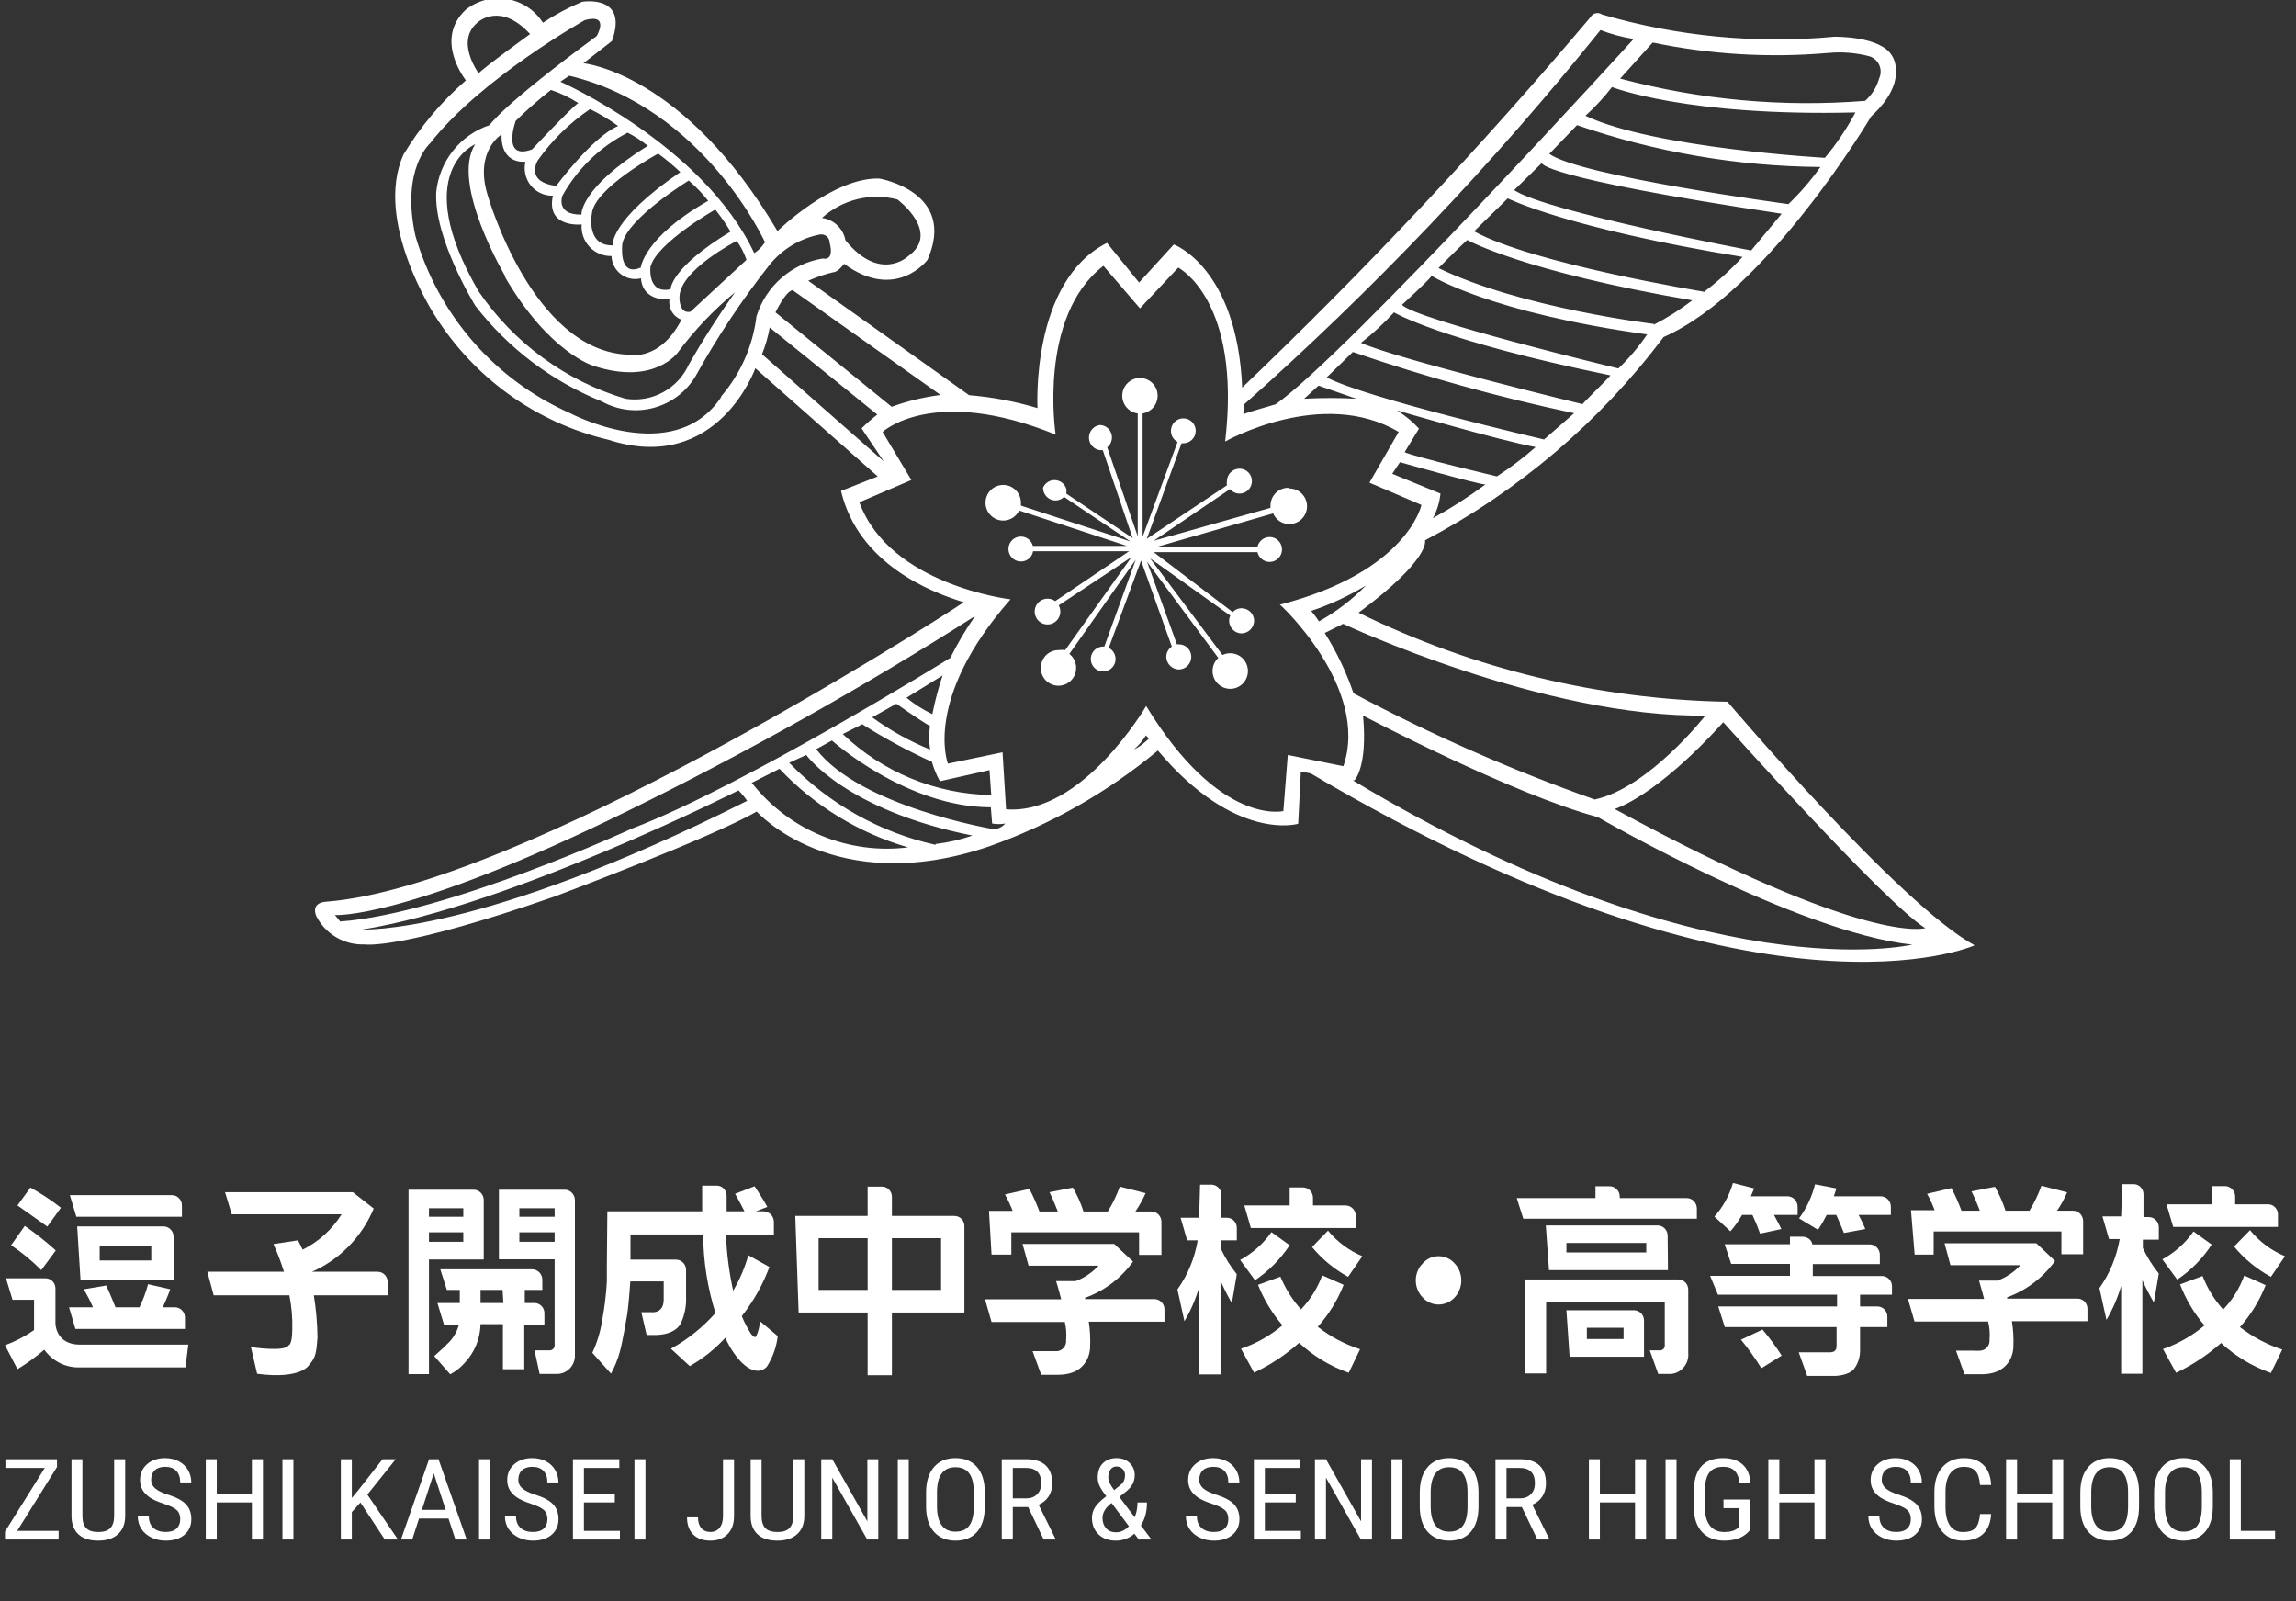 <svg width="251" height="175" viewBox="0 0 251 175" fill="none" xmlns="http://www.w3.org/2000/svg"><rect x="0" y="0" width="251" height="175" fill="#333333" stroke="none"/><g clip-path="url(#clip0_2402_6482)"><path d="M24.602 130.31H38.567L40.854 132.1C39.552 135.208 37.133 137.683 34.098 139.01H41.273C41.421 139.007 41.568 139.036 41.705 139.094C41.842 139.152 41.966 139.238 42.069 139.347C42.172 139.456 42.252 139.585 42.304 139.728C42.357 139.87 42.38 140.021 42.373 140.173V141.587H34.308C34.556 143.108 34.69 144.646 34.709 146.187C34.587 147.512 34.622 148.317 33.801 149.177C33.801 149.177 33.016 150.806 28.111 150.161L27.43 147.243C27.43 147.243 31.166 147.816 31.55 147.046C31.55 147.046 31.934 147.046 31.951 145.382C31.991 144.109 31.885 142.835 31.637 141.587H23.362L22.664 139.01H31.043C30.724 137.976 30.339 136.966 29.891 135.984L32.58 135.573L33.086 136.593C34.826 135.732 36.3 134.394 37.345 132.727H25.335L24.602 130.31Z" fill="white"/><path d="M157.274 137.309C157.602 137.307 157.928 137.376 158.228 137.512C158.529 137.648 158.799 137.847 159.019 138.097C159.489 138.597 159.751 139.264 159.751 139.958C159.751 140.652 159.489 141.32 159.019 141.82C158.795 142.064 158.524 142.258 158.224 142.39C157.924 142.522 157.6 142.59 157.274 142.589C156.946 142.592 156.622 142.526 156.322 142.393C156.021 142.26 155.751 142.065 155.528 141.82C155.289 141.575 155.1 141.285 154.971 140.966C154.842 140.646 154.775 140.304 154.775 139.958C154.775 139.612 154.842 139.27 154.971 138.951C155.1 138.631 155.289 138.341 155.528 138.097C155.748 137.846 156.017 137.646 156.318 137.511C156.619 137.375 156.945 137.306 157.274 137.309Z" fill="white"/><path d="M18.981 135.233C18.986 135.081 18.961 134.929 18.908 134.787C18.855 134.645 18.775 134.516 18.673 134.406C18.57 134.296 18.448 134.208 18.312 134.147C18.176 134.086 18.03 134.054 17.882 134.051H8.438L8.804 139.922H18.981V135.233ZM16.537 137.774H10.899V136.199H16.537V137.774Z" fill="white"/><path d="M3.323 129.809L1.909 131.76L5.174 134.069L6.657 132.011C5.606 131.185 4.491 130.449 3.323 129.809ZM2.712 133.998L1.211 136.11C2.398 136.9 3.503 137.812 4.51 138.831L6.099 136.683C5.03 135.711 3.898 134.814 2.712 133.998Z" fill="white"/><path d="M7.635 130.632H18.79C18.937 130.632 19.083 130.663 19.219 130.722C19.355 130.78 19.477 130.867 19.58 130.975C19.683 131.084 19.763 131.212 19.816 131.353C19.869 131.494 19.894 131.645 19.889 131.796V132.995H8.351L7.635 130.632Z" fill="white"/><path d="M8.245 145.257L7.547 142.894H10.165C9.871 142.215 9.533 141.557 9.153 140.925L11.614 140.513C11.614 140.513 12.155 141.694 12.627 142.894H15.245C15.639 142.086 15.955 141.241 16.188 140.37L18.614 140.925C18.614 140.925 18.248 141.945 17.794 142.894H19.121C19.268 142.894 19.414 142.924 19.55 142.983C19.686 143.042 19.808 143.128 19.911 143.237C20.014 143.345 20.094 143.474 20.147 143.615C20.2 143.756 20.225 143.906 20.221 144.057V145.257H8.245Z" fill="white"/><path d="M0.652 139.726H4.963C5.112 139.723 5.259 139.751 5.396 139.809C5.532 139.867 5.656 139.954 5.759 140.063C5.862 140.172 5.943 140.301 5.995 140.444C6.047 140.586 6.07 140.737 6.063 140.889V144.666C6.063 144.666 6.063 146.921 8.664 146.975H20.587L20.273 149.463H8.455C7.748 149.446 7.055 149.263 6.428 148.928C5.802 148.593 5.259 148.115 4.841 147.53C3.921 148.319 2.94 149.032 1.909 149.66L0.547 147.046C1.671 146.633 2.739 146.074 3.724 145.382V142.07H1.367L0.652 139.726Z" fill="white"/><path d="M52.882 131.223C52.889 131.071 52.866 130.918 52.814 130.775C52.762 130.632 52.682 130.501 52.579 130.391C52.477 130.28 52.353 130.192 52.216 130.132C52.079 130.072 51.931 130.042 51.782 130.042H44.66V150.197H46.895V137.667H52.882V131.223ZM50.648 135.734H46.895V134.696H50.648V135.734ZM50.648 132.995H46.895V132.064H50.648V132.995Z" fill="white"/><path d="M59.516 143.592C59.523 143.44 59.5 143.289 59.447 143.146C59.395 143.004 59.315 142.875 59.212 142.766C59.109 142.657 58.985 142.57 58.848 142.512C58.711 142.454 58.564 142.426 58.416 142.428H57.369V140.996H59.289V139.905C59.291 139.753 59.264 139.602 59.209 139.461C59.154 139.32 59.072 139.191 58.968 139.083C58.864 138.975 58.74 138.889 58.603 138.83C58.467 138.771 58.32 138.741 58.172 138.741H48.134L48.85 140.996H50.264V142.428H47.82L48.536 144.791H50.176C49.994 145.455 49.665 146.067 49.216 146.581C48.64 147.19 47.471 148.228 47.471 148.228L49.216 150.215C49.811 149.907 50.344 149.488 50.788 148.98C51.873 147.844 52.498 146.327 52.533 144.737H54.977V149.66H57.316V144.827H59.516V143.628V143.592ZM55.029 142.428H52.533V140.996H54.942L55.029 142.428Z" fill="white"/><path d="M62.85 131.223C62.855 131.071 62.83 130.92 62.777 130.778C62.724 130.636 62.644 130.506 62.542 130.396C62.44 130.286 62.317 130.198 62.181 130.137C62.045 130.077 61.899 130.044 61.751 130.042H54.541V137.649H60.633V146.957C60.645 147.044 60.637 147.133 60.609 147.217C60.582 147.3 60.536 147.376 60.475 147.439C60.414 147.501 60.34 147.548 60.258 147.576C60.177 147.605 60.09 147.613 60.005 147.601H58.434L58.992 150.179H60.895C61.16 150.179 61.421 150.125 61.664 150.018C61.907 149.912 62.127 149.756 62.31 149.56C62.492 149.365 62.635 149.133 62.727 148.879C62.82 148.626 62.862 148.355 62.85 148.085V131.223ZM60.633 135.734H56.776V134.696H60.633V135.734ZM60.633 132.995H56.776V132.064H60.633V132.995Z" fill="white"/><path d="M66.395 132.404H76.764V129.594H78.335C78.483 129.592 78.63 129.62 78.767 129.678C78.904 129.736 79.028 129.822 79.131 129.931C79.234 130.04 79.314 130.17 79.367 130.312C79.419 130.454 79.442 130.606 79.435 130.758V132.404H81.39C81.39 132.404 80.605 130.883 80.36 130.489L82.49 129.666C82.49 129.666 83.468 131.116 83.886 131.921L82.612 132.404H83.485C83.634 132.407 83.781 132.439 83.918 132.5C84.055 132.56 84.179 132.648 84.282 132.758C84.386 132.868 84.468 132.997 84.523 133.139C84.578 133.281 84.605 133.433 84.602 133.586V135H79.365C79.448 137.049 79.711 139.086 80.151 141.086C80.866 139.871 81.424 138.565 81.809 137.202L84.114 138.49C83.387 140.431 82.368 142.243 81.093 143.86C81.366 144.529 81.699 145.17 82.088 145.776C82.088 145.776 82.49 146.366 82.665 146.062C82.905 145.545 83.047 144.986 83.084 144.415L85.021 146.044C84.886 147.226 84.485 148.359 83.852 149.356C83.852 149.356 82.874 150.698 81.041 148.89C80.312 148.112 79.721 147.21 79.295 146.223C78.165 147.459 76.851 148.504 75.403 149.32L73.343 147.422C75.171 146.415 76.818 145.096 78.213 143.52C77.343 140.743 76.889 137.846 76.869 134.928H68.926V137.685H73.901C74.049 137.685 74.195 137.715 74.33 137.774C74.466 137.833 74.589 137.919 74.692 138.028C74.794 138.136 74.874 138.265 74.928 138.406C74.981 138.547 75.006 138.697 75.001 138.848V141.73C75.045 142.696 74.865 143.659 74.477 144.541C74.477 144.541 74.058 145.829 71.824 145.919H70.689L70.113 143.431H71.23C71.23 143.431 72.575 143.628 72.557 142.017V140.066H68.909C68.909 140.066 68.699 143.18 68.507 144.004C68.507 144.004 68.053 146.742 67.757 147.762C67.532 148.593 67.209 149.392 66.796 150.143L64.754 147.87C65.281 146.736 65.645 145.53 65.836 144.29C66.09 142.912 66.259 141.519 66.343 140.119V138.472L66.395 132.404Z" fill="white"/><path d="M105.428 134.069C105.435 133.917 105.412 133.766 105.36 133.624C105.308 133.482 105.227 133.352 105.124 133.243C105.021 133.134 104.897 133.048 104.76 132.99C104.624 132.932 104.477 132.903 104.328 132.906H97.503V130.865C97.51 130.713 97.487 130.562 97.434 130.42C97.382 130.278 97.302 130.148 97.199 130.039C97.096 129.93 96.972 129.844 96.835 129.786C96.698 129.728 96.551 129.699 96.403 129.702H94.849V132.906H86.941L87.308 143.467H94.849V150.322H97.503V143.467H105.428V134.069ZM94.849 140.996H89.49V135.34H94.849V140.996ZM102.879 140.996H97.503V135.34H102.879V140.996Z" fill="white"/><path d="M108.115 132.351H110.699C110.466 131.732 110.186 131.134 109.861 130.561L112.532 129.952C112.95 130.751 113.317 131.576 113.632 132.422H115.639C115.639 132.422 115.15 131.134 114.731 130.31L117.28 129.809C117.765 130.632 118.157 131.509 118.45 132.422H121.103C121.637 131.569 122.076 130.656 122.412 129.702L125.24 130.418C124.928 131.119 124.554 131.79 124.123 132.422H125.869C126.016 132.422 126.162 132.453 126.298 132.512C126.434 132.57 126.556 132.657 126.659 132.765C126.762 132.874 126.842 133.002 126.895 133.143C126.948 133.284 126.973 133.435 126.969 133.586V137.166H124.525V134.696H110.559V137.13H108.395L108.115 132.351Z" fill="white"/><path d="M111.782 135.967H121.802L123.862 137.9C122.542 139.726 120.718 141.105 118.625 141.856V141.999H126.184C126.333 141.996 126.481 142.025 126.618 142.083C126.756 142.14 126.881 142.226 126.986 142.335C127.09 142.444 127.172 142.573 127.226 142.716C127.28 142.858 127.306 143.01 127.301 143.162V144.469H119.027C119.168 145.416 119.215 146.376 119.166 147.333C119.166 147.333 119.166 150.269 115.675 150.269H113.824L112.882 147.691H114.802H115.57C115.713 147.678 115.851 147.635 115.977 147.567C116.104 147.498 116.216 147.405 116.306 147.291C116.397 147.178 116.465 147.048 116.507 146.907C116.548 146.767 116.562 146.62 116.548 146.474C116.607 145.814 116.559 145.149 116.408 144.505H108.395L107.68 142.017H116.007C116.007 142.017 115.675 140.692 115.448 140.03H117.595C118.543 139.676 119.398 139.099 120.091 138.347H112.445L111.782 135.967Z" fill="white"/><path d="M131.194 129.487H132.433C132.58 129.489 132.725 129.521 132.859 129.581C132.994 129.641 133.116 129.727 133.218 129.835C133.32 129.943 133.401 130.071 133.455 130.211C133.509 130.351 133.535 130.5 133.533 130.65V133.103H134.109C134.257 133.1 134.404 133.129 134.541 133.187C134.678 133.245 134.802 133.331 134.905 133.44C135.008 133.549 135.088 133.678 135.14 133.821C135.193 133.963 135.216 134.114 135.209 134.266V135.573H133.463V136.486C133.932 137.486 134.518 138.423 135.209 139.278L134.668 142.446C134.668 142.446 134.074 141.426 133.428 140.012V150.233H131.089V140.71C130.71 142.01 130.17 143.255 129.483 144.415L128.715 140.943C129.852 139.354 130.611 137.515 130.932 135.573H129.78L129.064 133.103H131.089L131.194 129.487Z" fill="white"/><path d="M136.029 131.76H140.987V129.791H142.436C142.583 129.791 142.729 129.821 142.865 129.88C143.001 129.939 143.124 130.025 143.226 130.134C143.329 130.243 143.409 130.371 143.462 130.512C143.515 130.653 143.54 130.804 143.536 130.955V131.76H147.114C147.263 131.762 147.409 131.795 147.545 131.856C147.681 131.917 147.803 132.005 147.906 132.115C148.008 132.224 148.088 132.354 148.141 132.496C148.194 132.638 148.219 132.79 148.214 132.941V134.23H136.745L136.029 131.76Z" fill="white"/><path d="M138.996 134.678L140.986 136.11C139.98 137.629 138.693 138.93 137.198 139.94L135.574 137.721C136.929 136.991 138.1 135.95 138.996 134.678Z" fill="white"/><path d="M143.432 136.307L145.177 134.517C146.192 135.743 147.479 136.7 148.931 137.309L147.377 139.564C145.873 138.743 144.535 137.638 143.432 136.307Z" fill="white"/><path d="M137.53 140.441L139.974 139.547C140.524 140.861 141.285 142.071 142.226 143.126C143.24 142.061 144.03 140.794 144.548 139.403L146.887 140.441C146.221 142.131 145.263 143.684 144.059 145.024C145.449 146.112 147.015 146.942 148.685 147.476L147.445 150.054C145.439 149.349 143.592 148.235 142.016 146.778C140.536 148.1 138.878 149.197 137.094 150.036L135.662 147.422C137.317 146.867 138.857 145.999 140.201 144.863C139.074 143.554 138.171 142.059 137.53 140.441Z" fill="white"/><path d="M208.91 132.279H211.494C211.266 131.662 210.992 131.063 210.673 130.489L213.327 129.863C213.752 130.657 214.12 131.483 214.427 132.333H216.434C216.17 131.612 215.867 130.907 215.526 130.221L218.092 129.72C218.563 130.548 218.949 131.424 219.245 132.333H221.863C222.388 131.474 222.827 130.562 223.172 129.612L225.983 130.328C225.68 131.031 225.312 131.703 224.883 132.333H226.629C226.777 132.335 226.923 132.368 227.059 132.429C227.195 132.489 227.318 132.577 227.42 132.687C227.522 132.797 227.602 132.927 227.655 133.069C227.708 133.211 227.733 133.362 227.729 133.514V137.094H225.354V134.606H211.389V137.13H209.312L208.91 132.279Z" fill="white"/><path d="M212.578 135.895H222.615L224.658 137.828C223.341 139.662 221.516 141.047 219.421 141.802V141.945H227.102C227.25 141.942 227.397 141.971 227.534 142.029C227.671 142.087 227.795 142.173 227.898 142.282C228.001 142.391 228.081 142.521 228.133 142.663C228.185 142.805 228.209 142.957 228.201 143.109V144.415H219.944C220.095 145.362 220.147 146.322 220.102 147.279C220.102 147.279 220.102 150.215 216.61 150.215H214.76L213.835 147.637H215.755C216.005 147.656 216.256 147.656 216.505 147.637C216.649 147.626 216.79 147.585 216.918 147.518C217.046 147.45 217.16 147.357 217.253 147.244C217.346 147.13 217.415 146.999 217.458 146.857C217.5 146.716 217.515 146.567 217.5 146.42C217.556 145.759 217.503 145.094 217.343 144.451H209.296L208.58 141.981H216.907C216.907 141.981 216.558 140.638 216.348 139.976H218.373C219.324 139.627 220.18 139.05 220.87 138.294H213.224L212.578 135.895Z" fill="white"/><path d="M232.006 129.433H233.228C233.376 129.431 233.523 129.459 233.66 129.517C233.797 129.575 233.921 129.661 234.024 129.77C234.127 129.879 234.207 130.009 234.26 130.151C234.312 130.293 234.335 130.445 234.328 130.597V133.031H234.904C235.051 133.031 235.197 133.061 235.333 133.12C235.469 133.179 235.592 133.265 235.694 133.374C235.797 133.482 235.877 133.611 235.93 133.752C235.983 133.893 236.008 134.043 236.004 134.194V135.501H234.258V136.414C234.727 137.414 235.313 138.352 236.004 139.206L235.463 142.375C235.004 141.585 234.584 140.773 234.206 139.94V150.161H231.884V140.567C231.5 141.865 230.96 143.11 230.278 144.272L229.51 140.799C230.638 139.206 231.396 137.369 231.727 135.43H230.557L229.841 132.959H231.884L232.006 129.433Z" fill="white"/><path d="M236.842 131.635H241.782V129.648H243.231C243.379 129.648 243.526 129.678 243.663 129.737C243.799 129.795 243.923 129.882 244.027 129.99C244.131 130.098 244.213 130.226 244.268 130.367C244.323 130.509 244.351 130.659 244.348 130.811V131.635H247.927C248.075 131.632 248.222 131.661 248.359 131.719C248.496 131.777 248.62 131.863 248.723 131.972C248.826 132.081 248.906 132.211 248.958 132.353C249.011 132.495 249.034 132.647 249.027 132.798V134.105H237.575L236.842 131.635Z" fill="white"/><path d="M239.793 134.606L241.783 136.038C240.791 137.563 239.508 138.866 238.012 139.869L236.389 137.649C237.739 136.921 238.905 135.879 239.793 134.606Z" fill="white"/><path d="M244.227 136.253L245.972 134.463C246.998 135.721 248.311 136.699 249.795 137.309L248.259 139.564C246.721 138.735 245.352 137.611 244.227 136.253Z" fill="white"/><path d="M238.325 140.388L240.786 139.475C241.314 140.828 242.077 142.071 243.038 143.144C244.049 142.08 244.834 140.812 245.343 139.421L247.682 140.477C247.014 142.162 246.063 143.713 244.871 145.06C246.266 146.14 247.831 146.97 249.497 147.512L248.258 150.072C246.245 149.369 244.392 148.255 242.811 146.796C241.327 148.113 239.67 149.21 237.889 150.054L236.457 147.458C238.109 146.886 239.647 146.013 240.996 144.881C239.86 143.552 238.957 142.032 238.325 140.388Z" fill="white"/><path d="M165.811 130.955H174.417V129.666H175.97C176.119 129.666 176.267 129.697 176.404 129.757C176.541 129.817 176.664 129.904 176.767 130.015C176.87 130.125 176.95 130.256 177.002 130.399C177.054 130.542 177.077 130.695 177.07 130.847V130.955H184.402C184.55 130.957 184.697 130.989 184.832 131.05C184.968 131.111 185.091 131.199 185.193 131.309C185.296 131.419 185.376 131.549 185.429 131.691C185.482 131.833 185.506 131.984 185.502 132.136V133.21H166.526L165.811 130.955Z" fill="white"/><path d="M182.308 135.107C182.312 134.956 182.288 134.806 182.234 134.665C182.181 134.524 182.101 134.395 181.998 134.287C181.896 134.178 181.773 134.092 181.637 134.033C181.501 133.974 181.355 133.944 181.208 133.944H168.988L169.337 138.831H182.343L182.308 135.107ZM179.969 136.897H171.24V135.859H179.969V136.897Z" fill="white"/><path d="M166.736 139.851H183.459C183.608 139.848 183.755 139.877 183.891 139.935C184.028 139.993 184.152 140.079 184.255 140.188C184.358 140.297 184.439 140.427 184.491 140.569C184.543 140.711 184.566 140.863 184.559 141.014V147.87C184.588 148.176 184.551 148.484 184.452 148.774C184.352 149.064 184.192 149.328 183.982 149.548C183.773 149.768 183.519 149.938 183.239 150.047C182.959 150.156 182.659 150.201 182.36 150.179H181.277L180.352 147.601H181.4C181.48 147.613 181.562 147.606 181.64 147.58C181.717 147.553 181.787 147.509 181.845 147.45C181.903 147.391 181.946 147.318 181.972 147.239C181.998 147.16 182.005 147.076 181.993 146.993V142.321H169.023V150.125H166.666L166.736 139.851Z" fill="white"/><path d="M179.724 144.379C179.729 144.228 179.704 144.078 179.651 143.937C179.598 143.796 179.517 143.667 179.415 143.559C179.312 143.45 179.189 143.364 179.054 143.305C178.918 143.246 178.772 143.216 178.624 143.216H171.24L171.589 148.299H179.724V144.379ZM177.49 146.366H173.475V145.131H177.49V146.366Z" fill="white"/><path d="M189.447 129.308L191.769 129.899L191.402 130.758H195.417C195.565 130.76 195.712 130.793 195.847 130.853C195.983 130.914 196.106 131.002 196.208 131.112C196.311 131.222 196.391 131.352 196.444 131.494C196.497 131.636 196.522 131.787 196.517 131.939V132.798H193.933C193.933 132.798 194.632 134.087 194.736 134.338L192.415 134.839C192.169 134.145 191.889 133.464 191.577 132.798H190.442C190.08 133.439 189.652 134.039 189.168 134.588L187.422 132.977C188.36 131.928 189.053 130.673 189.447 129.308Z" fill="white"/><path d="M196.674 133.174C197.491 132.065 198.085 130.799 198.42 129.451L200.759 129.899L200.479 130.758H205.612C205.76 130.76 205.906 130.793 206.042 130.853C206.178 130.914 206.301 131.002 206.403 131.112C206.505 131.222 206.585 131.352 206.638 131.494C206.691 131.636 206.716 131.787 206.711 131.939V132.798H203.185C203.185 132.798 203.657 133.675 203.918 134.338L201.579 134.767C201.579 134.767 200.968 133.264 200.741 132.798H199.694C199.412 133.36 199.097 133.904 198.751 134.427L196.674 133.174Z" fill="white"/><path d="M189.255 138.15L188.54 136.002H195.68V135.179H197.059C197.059 135.179 197.984 135.179 198.124 136.02H204.408C204.556 136.023 204.702 136.055 204.838 136.116C204.974 136.177 205.097 136.265 205.199 136.375C205.302 136.485 205.382 136.614 205.435 136.756C205.488 136.898 205.512 137.05 205.508 137.202V138.168H198.176V139.475H205.735C205.884 139.475 206.031 139.506 206.168 139.566C206.305 139.626 206.429 139.714 206.531 139.824C206.634 139.934 206.714 140.065 206.766 140.208C206.818 140.351 206.842 140.504 206.834 140.656V141.516H203.343V142.804H205.228C205.377 142.802 205.524 142.83 205.66 142.888C205.797 142.946 205.921 143.032 206.024 143.142C206.127 143.251 206.208 143.38 206.26 143.522C206.312 143.665 206.335 143.816 206.328 143.968V145.06H203.343V147.619C203.35 148.359 203.11 149.079 202.662 149.66C202.662 149.66 202.226 150.286 200.707 150.394H197.565L196.64 147.816H200.009C200.009 147.816 200.48 147.816 200.602 147.637C200.725 147.458 200.76 147.53 200.777 147.029V145.06H188.557L187.841 142.804H200.829V141.516H187.807L186.951 139.457H195.68V138.15H189.255Z" fill="white"/><path d="M190.32 146.438L192.677 145.328C193.438 146.227 194.138 147.177 194.772 148.174L192.555 149.553C191.881 148.463 191.134 147.422 190.32 146.438Z" fill="white"/><path d="M1.878 167.334H6.408V168.28H0.547V167.412L4.894 160.453H0.593V159.5H6.231V160.35L1.878 167.334Z" fill="white"/><path d="M13.686 159.5V165.742C13.677 166.574 13.415 167.225 12.899 167.695C12.383 168.166 11.664 168.401 10.742 168.401C9.798 168.401 9.077 168.172 8.578 167.713C8.08 167.251 7.827 166.594 7.818 165.742V159.5H9.011V165.699C9.011 166.29 9.147 166.733 9.418 167.026C9.693 167.315 10.134 167.46 10.742 167.46C11.354 167.46 11.795 167.315 12.066 167.026C12.342 166.733 12.479 166.29 12.479 165.699V159.5H13.686Z" fill="white"/><path d="M19.704 166.061C19.704 165.623 19.576 165.287 19.318 165.054C19.06 164.821 18.594 164.594 17.921 164.373C17.248 164.152 16.732 163.92 16.374 163.679C16.02 163.434 15.753 163.156 15.574 162.847C15.399 162.533 15.312 162.176 15.312 161.774C15.312 161.078 15.563 160.505 16.066 160.055C16.573 159.605 17.235 159.379 18.052 159.379C18.612 159.379 19.11 159.496 19.547 159.729C19.984 159.958 20.321 160.278 20.557 160.688C20.793 161.098 20.911 161.548 20.911 162.039H19.704C19.704 161.496 19.562 161.076 19.278 160.779C18.994 160.481 18.586 160.332 18.052 160.332C17.567 160.332 17.191 160.457 16.925 160.706C16.658 160.955 16.525 161.305 16.525 161.755C16.525 162.125 16.669 162.435 16.957 162.684C17.246 162.933 17.692 163.156 18.295 163.353C19.235 163.639 19.906 163.991 20.308 164.409C20.714 164.827 20.917 165.374 20.917 166.049C20.917 166.761 20.666 167.332 20.163 167.762C19.661 168.188 18.977 168.401 18.111 168.401C17.556 168.401 17.043 168.29 16.571 168.069C16.103 167.844 15.733 167.531 15.463 167.129C15.196 166.722 15.063 166.258 15.063 165.735H16.269C16.269 166.278 16.433 166.7 16.761 167.002C17.093 167.303 17.543 167.454 18.111 167.454C18.64 167.454 19.038 167.33 19.305 167.08C19.571 166.831 19.704 166.491 19.704 166.061Z" fill="white"/><path d="M28.746 168.28H27.539V164.222H23.697V168.28H22.497V159.5H23.697V163.275H27.539V159.5H28.746V168.28Z" fill="white"/><path d="M32.076 168.28H30.877V159.5H32.076V168.28Z" fill="white"/><path d="M39.4 164.234L38.462 165.277V168.28H37.262V159.5H38.462V163.739L39.249 162.781L41.819 159.5H43.261L40.16 163.366L43.504 168.28H42.068L39.4 164.234Z" fill="white"/><path d="M49.031 165.989H45.805L45.064 168.28H43.832L46.907 159.5H47.936L51.018 168.28H49.785L49.031 165.989ZM46.12 165.036H48.723L47.418 161.044L46.12 165.036Z" fill="white"/><path d="M53.568 168.28H52.368V159.5H53.568V168.28Z" fill="white"/><path d="M59.842 166.061C59.842 165.623 59.714 165.287 59.456 165.054C59.198 164.821 58.732 164.594 58.059 164.373C57.386 164.152 56.87 163.92 56.512 163.679C56.158 163.434 55.891 163.156 55.712 162.847C55.537 162.533 55.45 162.176 55.45 161.774C55.45 161.078 55.701 160.505 56.204 160.055C56.711 159.605 57.373 159.379 58.19 159.379C58.75 159.379 59.248 159.496 59.685 159.729C60.122 159.958 60.459 160.278 60.695 160.688C60.931 161.098 61.049 161.548 61.049 162.039H59.842C59.842 161.496 59.7 161.076 59.416 160.779C59.132 160.481 58.724 160.332 58.19 160.332C57.705 160.332 57.329 160.457 57.062 160.706C56.796 160.955 56.663 161.305 56.663 161.755C56.663 162.125 56.807 162.435 57.095 162.684C57.384 162.933 57.83 163.156 58.433 163.353C59.373 163.639 60.044 163.991 60.446 164.409C60.852 164.827 61.055 165.374 61.055 166.049C61.055 166.761 60.804 167.332 60.301 167.762C59.799 168.188 59.115 168.401 58.249 168.401C57.694 168.401 57.181 168.29 56.709 168.069C56.241 167.844 55.871 167.531 55.6 167.129C55.334 166.722 55.2 166.258 55.2 165.735H56.407C56.407 166.278 56.571 166.7 56.899 167.002C57.231 167.303 57.681 167.454 58.249 167.454C58.778 167.454 59.176 167.33 59.443 167.08C59.709 166.831 59.842 166.491 59.842 166.061Z" fill="white"/><path d="M67.212 164.222H63.835V167.334H67.769V168.28H62.635V159.5H67.704V160.453H63.835V163.275H67.212V164.222Z" fill="white"/><path d="M70.562 168.28H69.362V159.5H70.562V168.28Z" fill="white"/><path d="M79.039 159.5H80.246V165.717C80.246 166.558 80.012 167.215 79.544 167.689C79.081 168.164 78.456 168.401 77.669 168.401C76.861 168.401 76.231 168.176 75.781 167.726C75.331 167.275 75.106 166.652 75.106 165.856H76.305C76.305 166.359 76.426 166.751 76.666 167.032C76.906 167.313 77.241 167.454 77.669 167.454C78.084 167.454 78.416 167.301 78.666 166.996C78.915 166.69 79.039 166.262 79.039 165.711V159.5Z" fill="white"/><path d="M87.93 159.5V165.742C87.921 166.574 87.659 167.225 87.143 167.695C86.627 168.166 85.908 168.401 84.986 168.401C84.042 168.401 83.321 168.172 82.822 167.713C82.324 167.251 82.071 166.594 82.062 165.742V159.5H83.255V165.699C83.255 166.29 83.391 166.733 83.662 167.026C83.937 167.315 84.378 167.46 84.986 167.46C85.598 167.46 86.039 167.315 86.31 167.026C86.586 166.733 86.723 166.29 86.723 165.699V159.5H87.93Z" fill="white"/><path d="M96.014 168.28H94.807L90.985 161.514V168.28H89.779V159.5H90.985L94.82 166.296V159.5H96.014V168.28Z" fill="white"/><path d="M99.344 168.28H98.145V159.5H99.344V168.28Z" fill="white"/><path d="M107.658 164.662C107.658 165.86 107.38 166.783 106.825 167.43C106.27 168.077 105.481 168.401 104.458 168.401C103.475 168.401 102.697 168.087 102.124 167.46C101.556 166.829 101.261 165.939 101.239 164.789V163.136C101.239 161.962 101.521 161.044 102.085 160.381C102.649 159.713 103.436 159.379 104.445 159.379C105.451 159.379 106.233 159.699 106.792 160.338C107.356 160.973 107.645 161.882 107.658 163.064V164.662ZM106.458 163.124C106.458 162.196 106.292 161.506 105.96 161.056C105.632 160.602 105.127 160.374 104.445 160.374C103.785 160.374 103.285 160.604 102.944 161.062C102.607 161.52 102.437 162.196 102.432 163.088V164.662C102.432 165.559 102.601 166.242 102.937 166.712C103.278 167.183 103.785 167.418 104.458 167.418C105.131 167.418 105.63 167.201 105.953 166.767C106.277 166.333 106.445 165.667 106.458 164.771V163.124Z" fill="white"/><path d="M112.398 164.728H110.72V168.28H109.513V159.5H112.188C113.124 159.5 113.832 159.725 114.313 160.175C114.793 160.622 115.034 161.277 115.034 162.141C115.034 162.684 114.903 163.159 114.64 163.565C114.382 163.967 114.015 164.27 113.539 164.475L115.388 168.208V168.28H114.096L112.398 164.728ZM110.72 163.782H112.175C112.678 163.782 113.078 163.633 113.375 163.335C113.677 163.038 113.827 162.64 113.827 162.141C113.827 161.016 113.272 160.453 112.162 160.453H110.72V163.782Z" fill="white"/><path d="M119.374 165.922C119.374 165.508 119.481 165.126 119.695 164.777C119.914 164.423 120.329 164.013 120.941 163.546C120.583 163.084 120.336 162.704 120.2 162.407C120.069 162.105 120.003 161.808 120.003 161.514C120.003 160.843 120.189 160.32 120.561 159.946C120.937 159.568 121.439 159.379 122.069 159.379C122.646 159.379 123.12 159.556 123.491 159.91C123.863 160.264 124.049 160.706 124.049 161.237C124.049 161.583 123.974 161.902 123.826 162.196C123.677 162.489 123.415 162.787 123.039 163.088L122.364 163.619L124.042 165.844C124.248 165.366 124.35 164.827 124.35 164.228H125.386C125.386 165.241 125.163 166.077 124.717 166.737L125.884 168.28H124.495L124.009 167.635C123.76 167.872 123.459 168.059 123.105 168.196C122.751 168.333 122.383 168.401 122.003 168.401C121.203 168.401 120.565 168.172 120.089 167.713C119.612 167.255 119.374 166.658 119.374 165.922ZM122.003 167.49C122.514 167.49 122.984 167.269 123.413 166.827L121.518 164.288L121.321 164.439C120.792 164.901 120.528 165.396 120.528 165.922C120.528 166.389 120.659 166.767 120.921 167.056C121.184 167.346 121.544 167.49 122.003 167.49ZM121.157 161.478C121.157 161.695 121.216 161.918 121.334 162.147C121.452 162.377 121.605 162.62 121.793 162.877L122.298 162.479C122.565 162.282 122.746 162.093 122.842 161.912C122.938 161.727 122.987 161.502 122.987 161.237C122.987 160.971 122.899 160.748 122.724 160.567C122.549 160.387 122.329 160.296 122.062 160.296C121.778 160.296 121.555 160.409 121.393 160.634C121.236 160.859 121.157 161.14 121.157 161.478Z" fill="white"/><path d="M134.283 166.061C134.283 165.623 134.154 165.287 133.896 165.054C133.638 164.821 133.173 164.594 132.5 164.373C131.827 164.152 131.311 163.92 130.953 163.679C130.598 163.434 130.332 163.156 130.153 162.847C129.978 162.533 129.89 162.176 129.89 161.774C129.89 161.078 130.142 160.505 130.644 160.055C131.151 159.605 131.814 159.379 132.631 159.379C133.19 159.379 133.689 159.496 134.126 159.729C134.563 159.958 134.899 160.278 135.135 160.688C135.371 161.098 135.49 161.548 135.49 162.039H134.283C134.283 161.496 134.141 161.076 133.857 160.779C133.573 160.481 133.164 160.332 132.631 160.332C132.146 160.332 131.77 160.457 131.503 160.706C131.237 160.955 131.103 161.305 131.103 161.755C131.103 162.125 131.248 162.435 131.536 162.684C131.825 162.933 132.27 163.156 132.874 163.353C133.813 163.639 134.484 163.991 134.886 164.409C135.293 164.827 135.496 165.374 135.496 166.049C135.496 166.761 135.245 167.332 134.742 167.762C134.239 168.188 133.555 168.401 132.69 168.401C132.135 168.401 131.621 168.29 131.149 168.069C130.682 167.844 130.312 167.531 130.041 167.129C129.775 166.722 129.641 166.258 129.641 165.735H130.848C130.848 166.278 131.012 166.7 131.339 167.002C131.672 167.303 132.122 167.454 132.69 167.454C133.219 167.454 133.617 167.33 133.883 167.08C134.15 166.831 134.283 166.491 134.283 166.061Z" fill="white"/><path d="M141.652 164.222H138.276V167.334H142.21V168.28H137.076V159.5H142.144V160.453H138.276V163.275H141.652V164.222Z" fill="white"/><path d="M149.986 168.28H148.779L144.957 161.514V168.28H143.75V159.5H144.957L148.792 166.296V159.5H149.986V168.28Z" fill="white"/><path d="M153.316 168.28H152.116V159.5H153.316V168.28Z" fill="white"/><path d="M161.63 164.662C161.63 165.86 161.352 166.783 160.797 167.43C160.242 168.077 159.453 168.401 158.43 168.401C157.447 168.401 156.669 168.087 156.096 167.46C155.528 166.829 155.233 165.939 155.211 164.789V163.136C155.211 161.962 155.493 161.044 156.057 160.381C156.621 159.713 157.407 159.379 158.417 159.379C159.422 159.379 160.205 159.699 160.764 160.338C161.328 160.973 161.617 161.882 161.63 163.064V164.662ZM160.43 163.124C160.43 162.196 160.264 161.506 159.932 161.056C159.604 160.602 159.099 160.374 158.417 160.374C157.757 160.374 157.257 160.604 156.916 161.062C156.579 161.52 156.409 162.196 156.404 163.088V164.662C156.404 165.559 156.573 166.242 156.909 166.712C157.25 167.183 157.757 167.418 158.43 167.418C159.103 167.418 159.602 167.201 159.925 166.767C160.248 166.333 160.417 165.667 160.43 164.771V163.124Z" fill="white"/><path d="M166.37 164.728H164.691V168.28H163.485V159.5H166.16C167.095 159.5 167.804 159.725 168.284 160.175C168.765 160.622 169.006 161.277 169.006 162.141C169.006 162.684 168.874 163.159 168.612 163.565C168.354 163.967 167.987 164.27 167.511 164.475L169.36 168.208V168.28H168.068L166.37 164.728ZM164.691 163.782H166.147C166.65 163.782 167.05 163.633 167.347 163.335C167.648 163.038 167.799 162.64 167.799 162.141C167.799 161.016 167.244 160.453 166.134 160.453H164.691V163.782Z" fill="white"/><path d="M179.948 168.28H178.742V164.222H174.9V168.28H173.7V159.5H174.9V163.275H178.742V159.5H179.948V168.28Z" fill="white"/><path d="M183.279 168.28H182.079V159.5H183.279V168.28Z" fill="white"/><path d="M191.356 167.189L191.146 167.43C190.543 168.077 189.66 168.401 188.498 168.401C187.466 168.401 186.655 168.087 186.065 167.46C185.479 166.829 185.18 165.939 185.167 164.789V163.064C185.167 161.834 185.434 160.913 185.967 160.302C186.504 159.687 187.306 159.379 188.373 159.379C189.282 159.379 189.992 159.613 190.504 160.079C191.02 160.545 191.304 161.211 191.356 162.075H190.156C190.108 161.528 189.942 161.102 189.658 160.797C189.378 160.487 188.952 160.332 188.38 160.332C187.693 160.332 187.191 160.539 186.872 160.953C186.552 161.363 186.386 162.021 186.373 162.925V164.716C186.373 165.601 186.557 166.28 186.924 166.755C187.291 167.225 187.818 167.46 188.504 167.46C189.151 167.46 189.643 167.315 189.979 167.026L190.156 166.875V164.849H188.412V163.908H191.356V167.189Z" fill="white"/><path d="M199.565 168.28H198.358V164.222H194.516V168.28H193.316V159.5H194.516V163.275H198.358V159.5H199.565V168.28Z" fill="white"/><path d="M208.894 166.061C208.894 165.623 208.765 165.287 208.507 165.054C208.25 164.821 207.784 164.594 207.111 164.373C206.438 164.152 205.922 163.92 205.564 163.679C205.21 163.434 204.943 163.156 204.764 162.847C204.589 162.533 204.502 162.176 204.502 161.774C204.502 161.078 204.753 160.505 205.256 160.055C205.763 159.605 206.425 159.379 207.242 159.379C207.802 159.379 208.3 159.496 208.737 159.729C209.174 159.958 209.511 160.278 209.747 160.688C209.983 161.098 210.101 161.548 210.101 162.039H208.894C208.894 161.496 208.752 161.076 208.468 160.779C208.184 160.481 207.775 160.332 207.242 160.332C206.757 160.332 206.381 160.457 206.114 160.706C205.848 160.955 205.714 161.305 205.714 161.755C205.714 162.125 205.859 162.435 206.147 162.684C206.436 162.933 206.882 163.156 207.485 163.353C208.424 163.639 209.095 163.991 209.497 164.409C209.904 164.827 210.107 165.374 210.107 166.049C210.107 166.761 209.856 167.332 209.353 167.762C208.851 168.188 208.167 168.401 207.301 168.401C206.746 168.401 206.232 168.29 205.76 168.069C205.293 167.844 204.923 167.531 204.652 167.129C204.386 166.722 204.252 166.258 204.252 165.735H205.459C205.459 166.278 205.623 166.7 205.951 167.002C206.283 167.303 206.733 167.454 207.301 167.454C207.83 167.454 208.228 167.33 208.494 167.08C208.761 166.831 208.894 166.491 208.894 166.061Z" fill="white"/><path d="M217.673 165.494C217.621 166.435 217.332 167.155 216.808 167.653C216.288 168.152 215.551 168.401 214.598 168.401C213.641 168.401 212.881 168.067 212.317 167.4C211.753 166.729 211.471 165.82 211.471 164.674V163.082C211.471 161.94 211.759 161.038 212.336 160.374C212.918 159.711 213.709 159.379 214.71 159.379C215.632 159.379 216.344 159.635 216.847 160.145C217.354 160.652 217.63 161.378 217.673 162.322H216.46C216.408 161.607 216.244 161.096 215.969 160.791C215.693 160.485 215.274 160.332 214.71 160.332C214.059 160.332 213.558 160.567 213.208 161.038C212.859 161.504 212.684 162.19 212.684 163.094V164.704C212.684 165.593 212.846 166.274 213.169 166.749C213.497 167.223 213.973 167.46 214.598 167.46C215.223 167.46 215.674 167.317 215.949 167.032C216.224 166.747 216.395 166.234 216.46 165.494H217.673Z" fill="white"/><path d="M225.554 168.28H224.348V164.222H220.506V168.28H219.306V159.5H220.506V163.275H224.348V159.5H225.554V168.28Z" fill="white"/><path d="M233.841 164.662C233.841 165.86 233.564 166.783 233.009 167.43C232.453 168.077 231.664 168.401 230.642 168.401C229.658 168.401 228.88 168.087 228.308 167.46C227.739 166.829 227.444 165.939 227.423 164.789V163.136C227.423 161.962 227.704 161.044 228.268 160.381C228.832 159.713 229.619 159.379 230.629 159.379C231.634 159.379 232.416 159.699 232.976 160.338C233.54 160.973 233.828 161.882 233.841 163.064V164.662ZM232.641 163.124C232.641 162.196 232.475 161.506 232.143 161.056C231.815 160.602 231.31 160.374 230.629 160.374C229.969 160.374 229.468 160.604 229.127 161.062C228.791 161.52 228.62 162.196 228.616 163.088V164.662C228.616 165.559 228.784 166.242 229.121 166.712C229.462 167.183 229.969 167.418 230.642 167.418C231.315 167.418 231.813 167.201 232.137 166.767C232.46 166.333 232.628 165.667 232.641 164.771V163.124Z" fill="white"/><path d="M241.905 164.662C241.905 165.86 241.628 166.783 241.073 167.43C240.518 168.077 239.729 168.401 238.706 168.401C237.723 168.401 236.945 168.087 236.372 167.46C235.804 166.829 235.509 165.939 235.487 164.789V163.136C235.487 161.962 235.769 161.044 236.333 160.381C236.896 159.713 237.683 159.379 238.693 159.379C239.698 159.379 240.481 159.699 241.04 160.338C241.604 160.973 241.892 161.882 241.905 163.064V164.662ZM240.706 163.124C240.706 162.196 240.54 161.506 240.207 161.056C239.88 160.602 239.375 160.374 238.693 160.374C238.033 160.374 237.532 160.604 237.191 161.062C236.855 161.52 236.684 162.196 236.68 163.088V164.662C236.68 165.559 236.848 166.242 237.185 166.712C237.526 167.183 238.033 167.418 238.706 167.418C239.379 167.418 239.877 167.201 240.201 166.767C240.524 166.333 240.693 165.667 240.706 164.771V163.124Z" fill="white"/><path d="M244.967 167.334H248.711V168.28H243.761V159.5H244.967V167.334Z" fill="white"/></g><g clip-path="url(#clip1_2402_6482)"><path d="M188.85 76.705C174.862 76.463 161.096 73.14 148.522 66.971C156.481 61.057 155.78 59.062 155.78 59.062C166 53.688 174.907 46.1 181.858 36.844C193.253 31.831 204.574 12.703 204.574 12.703C208.759 8.882 206.848 6.108 206.848 6.108C205.615 3.918 200.534 4.015 200.534 4.015C191.99 4.81 183.374 3.985 175.133 1.582C175.033 1.512 174.92 1.464 174.801 1.441C174.681 1.417 174.558 1.42 174.44 1.447C174.321 1.475 174.21 1.527 174.112 1.6C174.015 1.674 173.934 1.767 173.875 1.874C161.909 16.045 149.199 29.562 135.797 42.368C135.241 29.227 128.322 26.72 128.322 26.72L124.524 30.882L121.016 26.55C112.646 30.76 113.42 44.607 113.42 44.607C110.984 43.874 108.479 43.401 105.945 43.195L88.358 30.687C89.229 30.292 90.137 29.982 91.067 29.762C91.624 29.762 92.277 28.837 92.277 28.837C97.962 32.999 101.397 28.399 101.397 28.399C104.663 20.953 96.123 19.517 96.123 19.517C90.995 19.371 84.995 25.26 84.995 25.26C74.738 7.909 63.779 6.911 63.779 6.911L66.9 4.478C68.762 -0.681 63.634 0.195 63.634 0.195C62.138 0.819 60.704 1.585 59.352 2.482C58.917 1.803 58.346 1.222 57.675 0.777C57.005 0.332 56.249 0.032 55.457 -0.103C54.665 -0.238 53.854 -0.206 53.075 -0.008C52.296 0.19 51.566 0.549 50.933 1.046C47.377 4.332 50.933 8.785 50.933 8.785C48.252 11.111 45.95 13.845 44.111 16.889C40.821 24.189 47.522 34.459 47.522 34.459C51.826 41.32 58.637 46.206 66.488 48.062C78.439 51.932 82.576 40.251 82.576 40.251L95.954 52.078L91.938 53.66C93.849 61.666 101.808 64.757 105.364 65.827C101.736 68.261 56.836 96.903 35.692 98.558C35.692 98.558 33.975 98.558 34.555 100.091C35.048 101.075 35.812 101.894 36.756 102.451C37.7 103.007 38.784 103.278 39.878 103.231C39.878 103.231 43.676 103.912 60.682 97.974C60.682 97.974 77.786 91.574 82.721 88.703C82.721 88.703 91.188 98.266 108.098 92.523C114.826 90.153 121.084 86.602 126.58 82.035C135.072 92.109 141.918 90.041 141.918 90.041L142.208 84.322L143.297 84.541C192.72 113.744 215.872 103.328 215.872 103.328C207.647 98.875 188.85 76.705 188.85 76.705ZM186.431 78.214C186.431 78.214 180.286 86.099 174.335 87.388C165.27 84.186 156.455 80.306 147.966 75.78C147.178 73.466 146.122 71.252 144.821 69.186L146.829 68.188C146.829 68.188 168.795 78.506 186.6 78.214H186.431ZM144.192 67.92C143.931 67.523 143.649 67.141 143.345 66.776C145.432 66.074 147.436 65.144 149.321 64.002C147.808 65.55 146.081 66.87 144.192 67.92ZM156.626 56.677C157.089 55.835 157.377 54.908 157.473 53.952L152.199 51.786L153.046 50.52C153.046 50.52 161.61 52.954 162.384 52.954C160.548 54.313 158.624 55.548 156.626 56.653V56.677ZM163.666 52.078C163.666 52.078 154.619 49.936 153.554 49.425L155.127 46.846C154.413 46.074 153.599 45.403 152.707 44.85C152.707 44.85 163.884 48.135 167.876 48.865C166.555 50.034 165.148 51.099 163.666 52.053V52.078ZM168.795 48.038C168.795 48.038 149.127 43.463 145.039 41.248L147.893 38.474C155.816 41.193 163.894 43.428 172.085 45.166L168.795 48.038ZM148.28 43.585C146.379 43.481 144.473 43.481 142.571 43.585L144.144 42.149L148.28 43.585ZM172.98 44.169C172.98 44.169 152.925 39.302 148.788 37.477C150.078 36.465 151.283 35.35 152.393 34.142C152.393 34.142 157.425 37.209 176.052 41.029C176.028 41.151 173.27 43.828 172.98 44.193V44.169ZM176.923 40.275C176.923 40.275 154.691 34.921 153.264 33.315C153.264 33.315 156.215 30.638 156.506 30.151C156.506 30.151 162.868 34.167 180.068 36.552C179.153 37.901 178.099 39.148 176.923 40.275ZM180.818 35.408C180.818 35.408 166.303 33.68 157.255 29.3C157.255 29.3 159.675 26.866 160.4 26.233C160.4 26.233 166.472 29.665 185.003 32.828C183.675 33.847 182.258 34.743 180.77 35.505L180.818 35.408ZM186.237 31.879C186.237 31.879 167.513 28.813 161.15 25.284L164.827 21.683C164.827 21.683 171.287 24.944 190.495 28.083C189.182 29.512 187.741 30.816 186.189 31.977L186.237 31.879ZM191.438 27.377C191.438 27.377 169.134 23.167 165.529 20.782L168.553 17.814C168.553 17.814 168.021 19.347 194.777 23.362L191.438 27.377ZM195.551 22.316C195.551 22.316 172.69 19.249 169.375 16.816L172.399 13.677C180.966 16.635 189.953 18.18 199.01 18.252C197.974 19.717 196.799 21.078 195.502 22.316H195.551ZM199.542 17.254C199.542 17.254 180.818 16.207 173.319 12.654C174.379 11.699 175.351 10.648 176.222 9.515C176.222 9.515 184.374 12.752 202.833 12.289C201.895 14.057 200.776 15.721 199.494 17.254H199.542ZM199.833 5.792C201.358 5.637 202.899 5.76 204.381 6.157C204.619 6.233 204.838 6.36 205.023 6.528C205.208 6.697 205.355 6.904 205.454 7.135C205.552 7.365 205.6 7.615 205.595 7.866C205.589 8.117 205.53 8.364 205.421 8.59C205.162 9.534 204.631 10.381 203.897 11.024C194.898 11.742 185.843 10.919 177.117 8.59L180.673 4.648C186.955 5.955 193.392 6.34 199.784 5.792H199.833ZM136.015 44.193C150.114 31.678 163.142 17.994 174.964 3.285C176.137 3.734 177.353 4.061 178.592 4.259C178.592 4.259 147.143 38.839 139.45 44.193C139.45 44.193 136.402 45.069 135.918 45.264L136.015 44.193ZM102.824 43.171C101 43.4 99.207 43.832 97.478 44.461L84.777 34.142C84.777 34.142 85.866 31.855 86.64 31.709L102.824 43.171ZM98.107 21.805C98.107 21.805 102.945 25.406 99.244 28.034C99.244 28.034 96.196 30.906 92.422 26.258C92.305 25.632 91.993 25.059 91.532 24.622C91.072 24.185 90.486 23.906 89.858 23.824C90.959 22.827 92.289 22.12 93.729 21.768C95.169 21.415 96.673 21.428 98.107 21.805ZM83.592 26.526C83.299 26.985 82.911 27.375 82.455 27.669C76.867 15.818 61.263 8.931 61.263 8.931L62.231 8.274C77.012 11.803 83.664 26.55 83.664 26.55L83.592 26.526ZM55.191 30.249C60.029 38.572 64.868 39.983 64.868 39.983C71.496 42.173 74.085 38.547 74.085 38.547C75.902 36.104 78.006 33.889 80.35 31.952C78.543 34.486 76.864 37.11 75.318 39.813C74.731 41.12 73.734 42.197 72.48 42.878C71.226 43.559 69.784 43.808 68.375 43.585C61.839 41.637 56.167 37.487 52.312 31.831C44.716 18.738 51.949 15.769 51.949 15.769C49.191 20.028 55.263 30.249 55.263 30.249H55.191ZM69.972 29.275C67.553 30.273 68.037 26.623 68.037 26.623C68.617 23.824 75.294 19.736 75.294 19.736C76.074 20.403 76.787 21.144 77.423 21.951C70.335 25.966 70.044 29.275 70.044 29.275H69.972ZM78.173 22.875C78.787 23.65 79.353 24.463 79.866 25.309C73.238 29.324 73.31 31.612 73.31 31.612C70.746 32.171 71.109 29.178 71.109 29.178C71.762 26.55 78.246 22.875 78.246 22.875H78.173ZM66.9 26.818C64.045 26.818 64.698 23.386 64.698 23.386C64.916 20.588 71.956 16.791 71.956 16.791C72.802 17.415 73.61 18.089 74.375 18.811C66.609 24.116 66.972 26.818 66.972 26.818H66.9ZM63.489 23.459C60.707 23.459 61.481 21.391 61.481 21.391C63.132 18.437 65.615 16.041 68.617 14.504C69.398 14.905 70.136 15.386 70.819 15.94C63.343 20.588 63.561 23.459 63.561 23.459H63.489ZM60.803 20.32C57.32 19.882 58.795 17.521 58.795 17.521C60.348 15.325 62.282 13.429 64.505 11.924C65.582 12.447 66.61 13.066 67.577 13.774C64.771 14.942 60.803 20.32 60.803 20.32ZM58.094 16.353C54.804 17.521 56.376 13.214 56.376 13.214C57.596 12.017 58.88 10.888 60.223 9.831C61.28 10.178 62.288 10.661 63.222 11.267C62.497 11.705 58.142 16.353 58.142 16.353H58.094ZM57.441 17.668C57.333 18.118 57.33 18.588 57.431 19.04C57.533 19.492 57.736 19.914 58.026 20.274C58.317 20.634 58.685 20.922 59.104 21.116C59.523 21.31 59.98 21.404 60.441 21.391C59.666 24.968 63.585 24.53 63.585 24.53C63.551 24.978 63.611 25.428 63.761 25.852C63.911 26.275 64.147 26.662 64.455 26.988C64.763 27.313 65.135 27.57 65.548 27.742C65.961 27.914 66.405 27.997 66.851 27.986C66.865 28.374 66.965 28.754 67.143 29.098C67.321 29.442 67.574 29.742 67.882 29.975C68.191 30.208 68.547 30.369 68.926 30.446C69.304 30.523 69.695 30.514 70.069 30.419C70.287 33.072 73.189 32.707 73.189 32.707C73.116 33.174 73.206 33.653 73.444 34.062C73.682 34.47 74.054 34.782 74.496 34.946C72.077 39.642 68.617 38.766 68.617 38.766C58.166 38.304 53.328 21.391 53.328 21.391C51.804 16.524 54.828 14.699 54.828 14.699C54.755 18.105 57.489 17.668 57.489 17.668H57.441ZM75.488 34.069C74.206 34.361 74.278 32.488 74.278 32.488C74.278 29.543 80.544 26.331 80.544 26.331C80.997 26.965 81.355 27.662 81.608 28.399L75.488 34.069ZM52.239 2.433C52.239 2.433 54.659 0.146 57.949 3.723C57.949 3.723 52.602 7.593 52.312 8.031C52.361 7.982 49.651 4.478 52.288 2.385L52.239 2.433ZM78.85 43.39C73.625 51.226 62.231 45.118 62.231 45.118C58.2 43.321 54.607 40.661 51.703 37.324C48.8 33.987 46.654 30.052 45.417 25.796C43.797 18.495 47.014 15.672 47.014 15.672C52.53 8.59 63.948 2.19 63.948 2.19C66.706 1.46 65.23 3.942 65.23 3.942C54.804 11.608 53.522 13.677 53.522 13.677C51.953 14.198 50.569 15.165 49.534 16.46C48.5 17.756 47.86 19.324 47.691 20.977C47.401 26.063 51.973 33.437 51.973 33.437C55.578 38.085 60.345 41.688 65.787 43.877C67.513 44.838 69.541 45.092 71.448 44.584C73.355 44.076 74.993 42.846 76.02 41.151C78.382 36.882 81.084 32.813 84.1 28.983C85.5 27.236 87.472 26.046 89.664 25.625C89.794 25.608 89.927 25.619 90.053 25.657C90.179 25.696 90.295 25.761 90.394 25.849C90.492 25.937 90.571 26.044 90.625 26.165C90.678 26.286 90.705 26.418 90.704 26.55C91.236 28.643 89.954 28.253 89.954 28.253C88.279 28.525 86.713 29.26 85.431 30.378C84.148 31.496 83.202 32.951 82.697 34.581C82.303 37.823 80.955 40.874 78.826 43.341L78.85 43.39ZM83.302 38.718C83.684 37.776 83.968 36.798 84.148 35.797L95.905 45.312C95.306 45.784 94.733 46.288 94.188 46.821L96.607 50.423L83.302 38.718ZM36.612 100.018C36.612 100.018 44.329 100.578 68.545 88.678C81.607 82.269 94.311 75.144 106.598 67.336C105.583 68.791 104.677 70.32 103.889 71.911C103.889 71.911 81.221 85.953 69.125 90.552C69.125 90.552 48.877 99.872 37.192 100.724L36.612 100.018ZM101.76 81.962C99.487 81.045 97.334 79.852 95.349 78.409L97.986 76.924C97.986 76.924 100.574 78.749 101.663 79.358C101.541 80.222 101.549 81.1 101.687 81.962H101.76ZM101.881 83.3C102.091 84.029 102.383 84.731 102.752 85.393L108.171 84.176L108.364 86.902C102.315 86.799 96.523 84.42 92.132 80.234L94.26 79.163C96.72 80.717 99.282 82.099 101.929 83.3H101.881ZM101.881 78.044C100.888 77.562 99.955 76.966 99.099 76.267L103.042 73.834C102.581 75.211 102.209 76.618 101.929 78.044H101.881ZM39.611 101.6C55.723 99.021 80.737 86.391 80.737 86.391C81.084 86.744 81.399 87.127 81.681 87.534C52.312 102.306 39.539 101.6 39.539 101.6H39.611ZM82.237 85.539L85.213 84.03C89.057 88.097 93.908 91.062 99.268 92.621C96.052 93.021 92.788 92.579 89.792 91.339C86.796 90.098 84.168 88.1 82.165 85.539H82.237ZM102.316 92.353C96.211 91.003 90.635 87.881 86.277 83.373L88.14 82.521C88.14 82.521 92.422 88.556 106.308 91.331C104.99 91.785 103.628 92.095 102.244 92.255L102.316 92.353ZM108.582 90.625C108.582 90.625 94.067 88.192 89.228 81.889L90.946 80.939C90.946 80.939 99.075 88.24 108.316 88.24L108.461 90.017C108.933 90.098 109.416 90.098 109.888 90.017C109.722 90.22 109.51 90.38 109.271 90.486C109.031 90.592 108.77 90.639 108.509 90.625H108.582ZM123.968 81.913C124.483 81.477 124.925 80.959 125.274 80.38L125.589 80.745C125.589 80.745 124.476 81.816 123.895 81.913H123.968ZM146.926 83.762L140.781 82.521L140.297 88.654C140.297 88.654 133.354 90.357 125.298 77.168C125.298 77.168 118.355 89.116 109.985 88.459L109.598 82.229L103.623 83.47C103.623 83.47 100.865 76.413 110.469 65.511C110.469 65.511 97.26 63.978 93.946 54.901L99.631 52.467L96.486 47.211C96.486 47.211 102.002 42.051 115.404 47.503C115.404 47.503 113.42 34.605 120.629 29.056L124.621 33.705L128.806 29.251C128.806 29.251 135.749 32.78 133.935 48.257C133.935 48.257 144.555 42.246 152.901 47.211L149.708 52.759L155.393 55.193C155.393 55.193 153.893 62.493 139.91 66.095C139.91 65.998 149.804 75.221 146.853 83.762H146.926ZM148.063 85.296C148.063 85.296 149.538 83.884 149.006 78.214C149.006 78.214 165.36 86.829 174.673 89.311C174.673 89.311 196.446 101.917 209.05 103.255C208.977 103.255 186.745 108.609 147.893 85.296H148.063ZM176.56 88.41C176.56 88.41 180.987 87.121 188.39 78.944C188.39 78.944 206.074 98.729 210.477 101.454C210.405 101.454 204.139 103.45 176.488 88.41H176.56Z" fill="white"/><path d="M140.828 53.319C140.315 53.319 139.823 53.524 139.46 53.889C139.097 54.254 138.893 54.749 138.893 55.266C138.881 55.346 138.881 55.428 138.893 55.509L126.12 59.111L134.466 53.465C134.595 53.616 134.754 53.738 134.933 53.822C135.113 53.906 135.308 53.95 135.506 53.952C135.866 53.952 136.21 53.808 136.464 53.552C136.718 53.297 136.861 52.95 136.861 52.589C136.861 52.227 136.718 51.881 136.464 51.625C136.21 51.37 135.866 51.226 135.506 51.226C135.145 51.226 134.798 51.369 134.54 51.624C134.282 51.879 134.134 52.225 134.127 52.589C134.102 52.742 134.102 52.898 134.127 53.051L125.37 58.892L129.168 48.452H129.362C129.721 48.452 130.065 48.308 130.32 48.053C130.574 47.797 130.716 47.45 130.716 47.089C130.716 46.728 130.574 46.381 130.32 46.125C130.065 45.87 129.721 45.726 129.362 45.726C129.002 45.726 128.658 45.87 128.404 46.125C128.15 46.381 128.007 46.728 128.007 47.089C128.005 47.339 128.072 47.585 128.2 47.8C128.328 48.014 128.512 48.19 128.733 48.306L124.91 58.673V45.191C125.366 45.116 125.78 44.883 126.081 44.531C126.382 44.179 126.55 43.732 126.555 43.268C126.557 42.893 126.451 42.526 126.25 42.21C126.049 41.894 125.762 41.643 125.422 41.488C125.083 41.332 124.707 41.279 124.338 41.333C123.969 41.388 123.624 41.549 123.343 41.796C123.063 42.044 122.86 42.367 122.758 42.728C122.656 43.089 122.66 43.471 122.77 43.83C122.879 44.189 123.089 44.508 123.374 44.749C123.66 44.991 124.008 45.144 124.378 45.191V58.624L121.04 48.89C121.259 48.717 121.419 48.48 121.499 48.212C121.58 47.944 121.576 47.657 121.489 47.391C121.402 47.126 121.235 46.893 121.012 46.726C120.789 46.558 120.52 46.464 120.241 46.456C119.91 46.501 119.606 46.665 119.386 46.917C119.166 47.17 119.045 47.495 119.045 47.831C119.045 48.167 119.166 48.492 119.386 48.745C119.606 48.998 119.91 49.162 120.241 49.206H120.556L123.822 58.819L116.564 53.952C116.601 53.775 116.601 53.593 116.564 53.416C116.478 53.151 116.314 52.919 116.093 52.751C115.872 52.583 115.605 52.488 115.328 52.477C115.051 52.467 114.778 52.541 114.545 52.692C114.311 52.843 114.13 53.061 114.024 53.319C114.024 53.683 114.166 54.032 114.419 54.291C114.673 54.551 115.017 54.7 115.379 54.706C115.554 54.707 115.727 54.673 115.889 54.606C116.051 54.539 116.198 54.441 116.322 54.317L123.58 59.184L111.605 55.266C111.605 55.266 111.605 55.071 111.605 54.974C111.61 54.494 111.439 54.03 111.126 53.669C110.812 53.309 110.376 53.078 109.903 53.02C109.43 52.962 108.953 53.081 108.562 53.356C108.171 53.63 107.895 54.04 107.786 54.506C107.677 54.973 107.743 55.464 107.971 55.884C108.199 56.305 108.573 56.627 109.022 56.787C109.471 56.947 109.963 56.935 110.404 56.753C110.845 56.572 111.204 56.232 111.411 55.801L123.193 59.67H112.911C112.848 59.423 112.717 59.199 112.533 59.023C112.349 58.848 112.12 58.727 111.872 58.676C111.623 58.625 111.365 58.645 111.128 58.734C110.89 58.822 110.682 58.977 110.527 59.179C110.372 59.381 110.277 59.622 110.251 59.876C110.226 60.13 110.273 60.386 110.385 60.615C110.497 60.843 110.671 61.036 110.887 61.17C111.103 61.304 111.351 61.375 111.605 61.374C111.923 61.378 112.232 61.268 112.476 61.062C112.721 60.857 112.883 60.57 112.935 60.254H123.435L115.355 65.706C115.124 65.532 114.844 65.438 114.556 65.438C114.247 65.428 113.943 65.522 113.692 65.704C113.441 65.886 113.257 66.146 113.168 66.445C113.08 66.743 113.091 67.062 113.202 67.353C113.313 67.644 113.516 67.89 113.78 68.052C114.044 68.215 114.354 68.285 114.662 68.252C114.969 68.219 115.258 68.085 115.482 67.869C115.705 67.654 115.852 67.371 115.899 67.063C115.946 66.755 115.891 66.441 115.742 66.168L123.701 60.887L116.443 71.059C116.203 71.023 115.958 71.023 115.718 71.059C115.259 71.058 114.815 71.219 114.465 71.516C114.114 71.812 113.879 72.225 113.802 72.679C113.725 73.133 113.811 73.6 114.044 73.997C114.277 74.394 114.643 74.694 115.076 74.845C115.509 74.996 115.981 74.988 116.408 74.822C116.835 74.656 117.19 74.343 117.409 73.938C117.629 73.533 117.698 73.063 117.605 72.612C117.513 72.161 117.264 71.757 116.903 71.473L124.16 61.179L120.725 70.67H120.604C120.272 70.669 119.951 70.79 119.702 71.011C119.453 71.233 119.294 71.538 119.254 71.87C119.214 72.202 119.297 72.537 119.487 72.811C119.676 73.085 119.96 73.28 120.283 73.358C120.606 73.436 120.946 73.392 121.239 73.234C121.532 73.076 121.757 72.816 121.871 72.502C121.985 72.188 121.981 71.843 121.859 71.532C121.737 71.221 121.506 70.966 121.209 70.816L124.741 61.276L128.104 70.67C127.92 70.793 127.769 70.959 127.663 71.154C127.558 71.349 127.501 71.567 127.499 71.789C127.505 72.155 127.652 72.504 127.91 72.763C128.167 73.022 128.514 73.17 128.878 73.177C129.239 73.17 129.584 73.021 129.837 72.762C130.091 72.502 130.233 72.153 130.232 71.789C130.232 71.428 130.09 71.081 129.836 70.826C129.582 70.57 129.237 70.427 128.878 70.427H128.66L125.394 61.398L133.184 71.911C132.987 72.094 132.829 72.316 132.721 72.563C132.613 72.81 132.556 73.077 132.555 73.347C132.555 73.733 132.669 74.11 132.883 74.431C133.097 74.752 133.4 75.001 133.755 75.148C134.11 75.294 134.501 75.332 134.877 75.254C135.253 75.177 135.598 74.989 135.867 74.715C136.137 74.44 136.319 74.091 136.391 73.712C136.463 73.332 136.421 72.94 136.271 72.585C136.121 72.23 135.869 71.927 135.548 71.716C135.226 71.505 134.85 71.395 134.466 71.4C134.181 71.404 133.9 71.47 133.644 71.595L125.733 61.033L134.563 67.336V67.166C134.437 67.371 134.371 67.606 134.369 67.847C134.369 68.211 134.511 68.56 134.765 68.819C135.018 69.079 135.363 69.228 135.724 69.234C136.088 69.228 136.435 69.08 136.692 68.821C136.949 68.562 137.097 68.213 137.103 67.847C137.097 67.483 136.949 67.137 136.691 66.882C136.433 66.627 136.086 66.484 135.724 66.484C135.524 66.485 135.326 66.532 135.146 66.62C134.966 66.709 134.808 66.837 134.684 66.995V66.849L126.12 60.352H137.466C137.536 60.654 137.706 60.925 137.947 61.119C138.188 61.313 138.487 61.42 138.796 61.422C139.156 61.422 139.5 61.279 139.754 61.023C140.008 60.768 140.151 60.421 140.151 60.06C140.151 59.698 140.008 59.352 139.754 59.096C139.5 58.841 139.156 58.697 138.796 58.697C138.487 58.7 138.188 58.807 137.947 59.001C137.706 59.195 137.536 59.465 137.466 59.768H126.507L139.183 56.117C139.331 56.465 139.577 56.762 139.891 56.969C140.205 57.177 140.573 57.287 140.949 57.285C141.463 57.285 141.955 57.08 142.318 56.715C142.681 56.35 142.885 55.855 142.885 55.339C142.885 54.822 142.681 54.327 142.318 53.962C141.955 53.597 141.463 53.392 140.949 53.392L140.828 53.319Z" fill="white"/></g><defs><clipPath id="clip0_2402_6482"><rect width="250.157" height="45.107" fill="white" transform="translate(0.547 129.308)"/></clipPath><clipPath id="clip1_2402_6482"><rect width="181.389" height="105.251" fill="white" transform="translate(34.434)"/></clipPath></defs></svg>